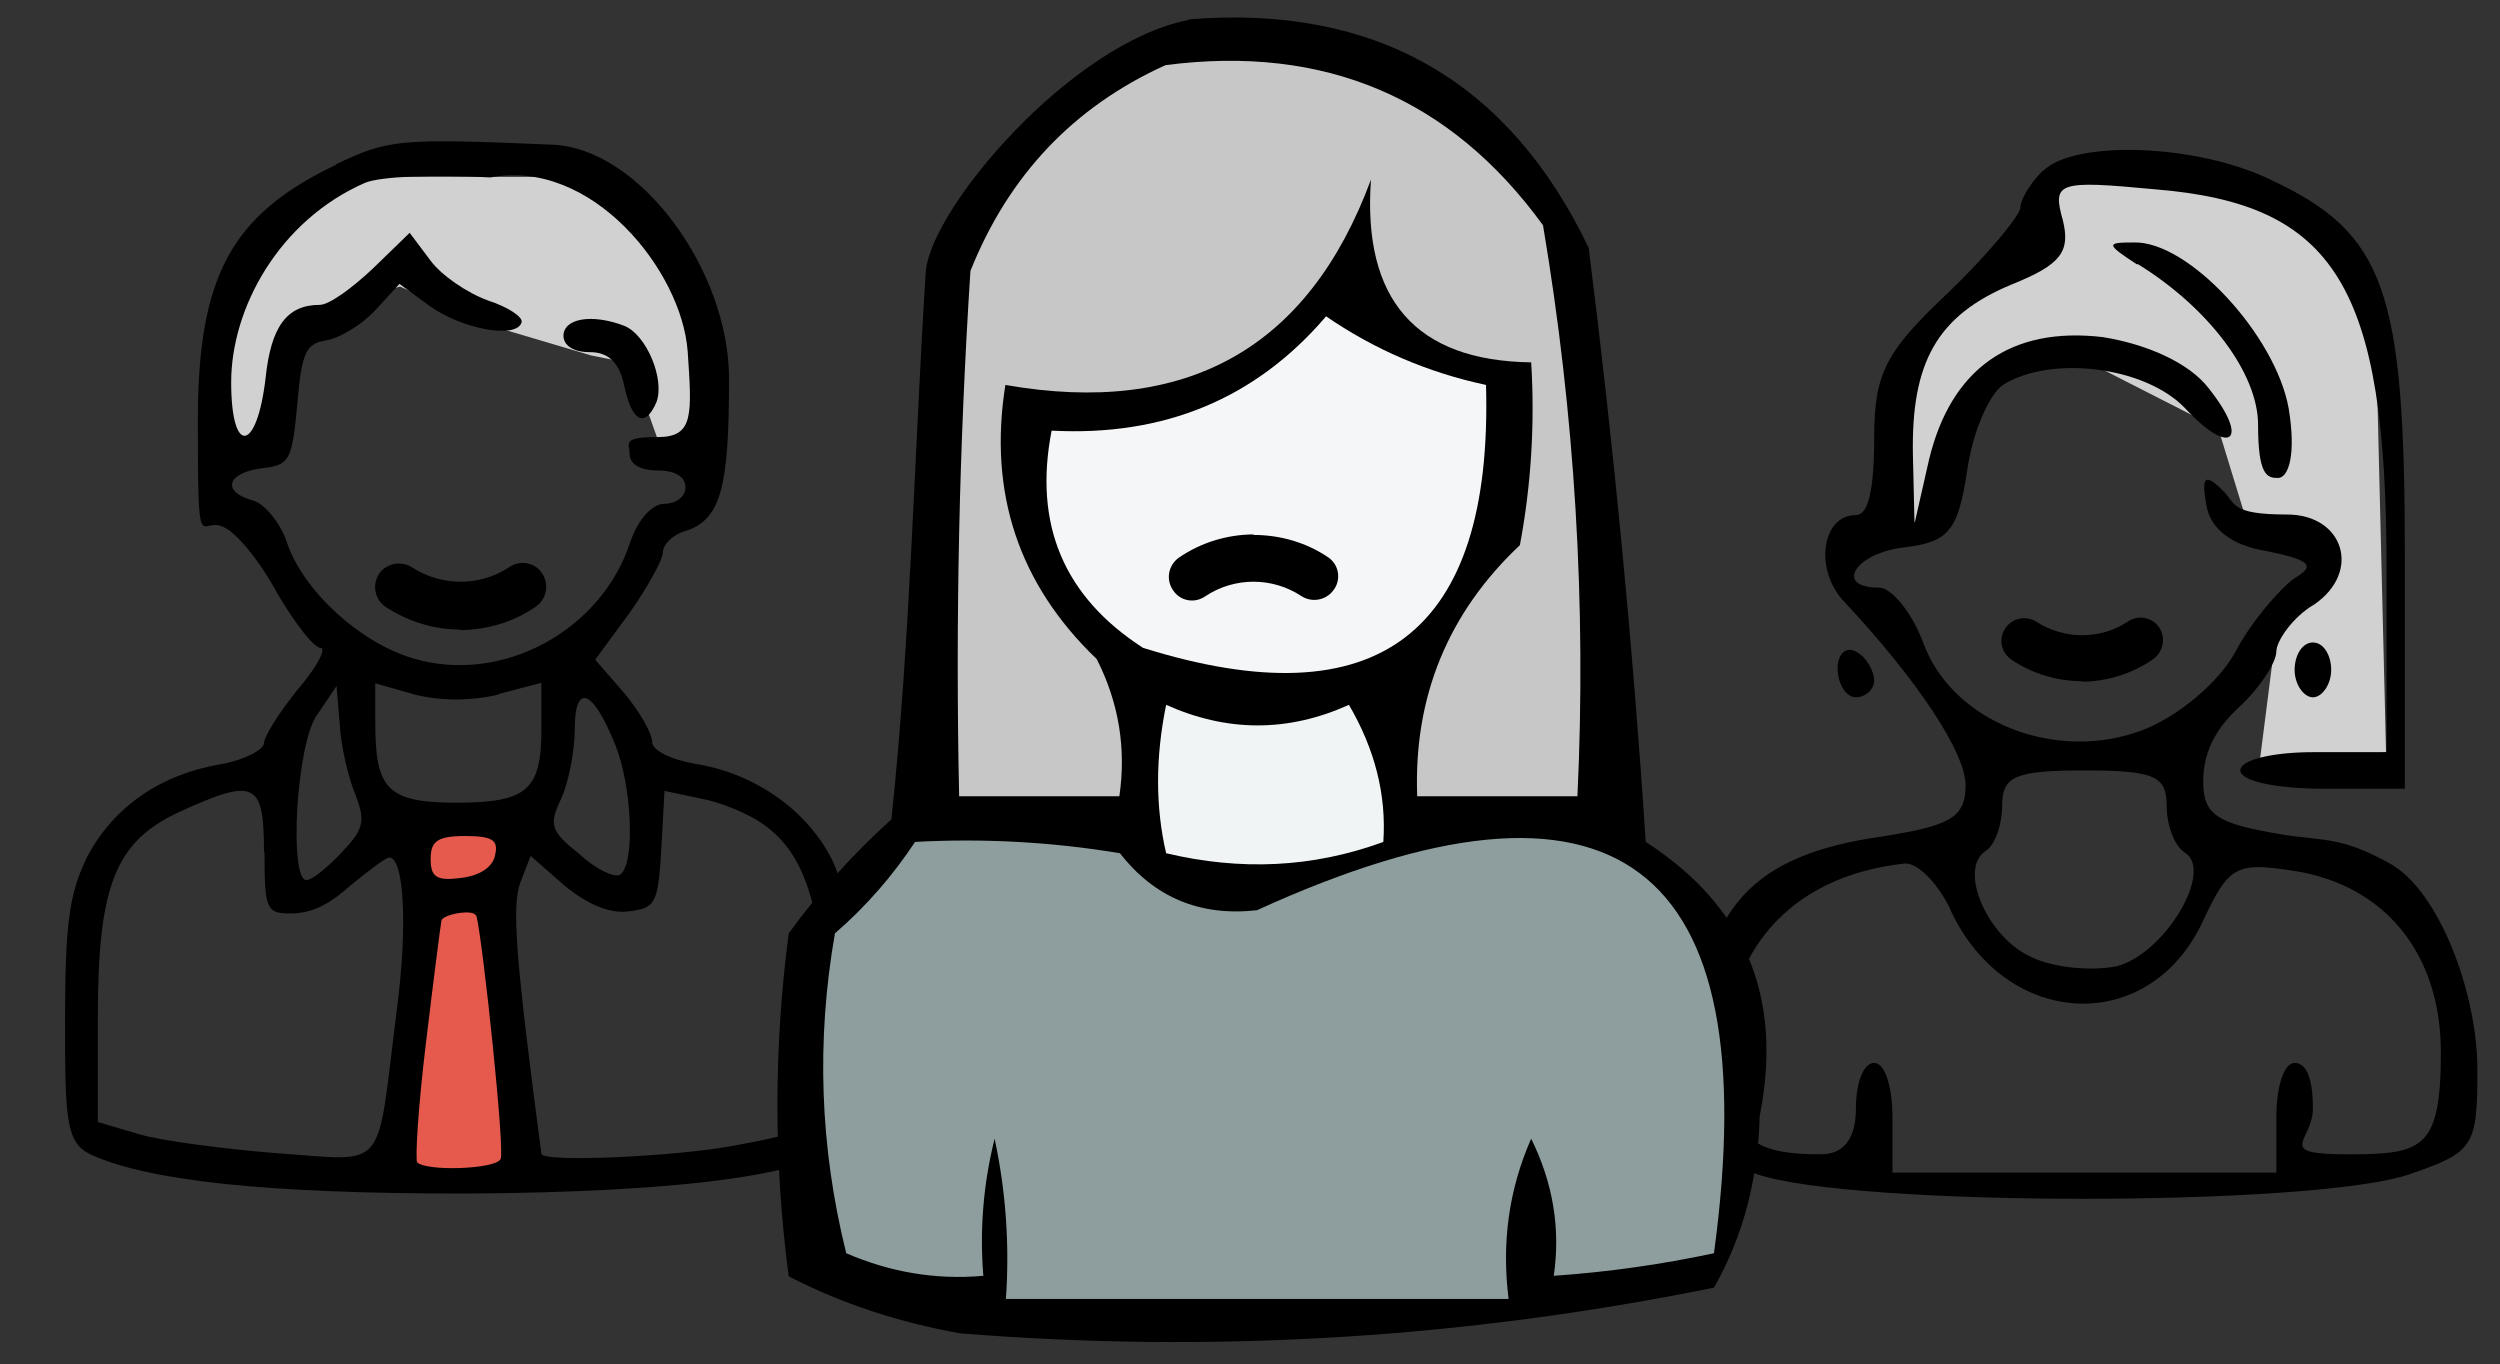 <?xml version="1.0" encoding="UTF-8"?>
<svg xmlns="http://www.w3.org/2000/svg" version="1.1" viewBox="0 0 465 253.7">
  <rect x="0" y="0" width="465" height="253.7" fill="#333333" stroke="none"/>
  <!-- Generator: Adobe Illustrator 29.1.0, SVG Export Plug-In . SVG Version: 2.1.0 Build 142)  -->
  <defs>
    <style>
      .st0 {
        fill: #8e9e9e;
      }

      .st0, .st1, .st2, .st3, .st4 {
        fill-rule: evenodd;
      }

      .st5 {
        fill: #e65a4d;
      }

      .st2 {
        fill: #f4f6f8;
      }

      .st3 {
        fill: #c7c7c8;
      }

      .st4 {
        fill: #f0f4f5;
      }

      .st6 {
        fill: #d1d1d1;
      }
    </style>
  </defs>
  <g id="Layer_2">
    <polygon class="st6" points="39.8 84.8 43.1 54.2 64.4 32.9 104.9 32.9 117.3 38.7 130.7 59.9 130.7 83 122.4 81.9 117.3 67.6 109.9 66.1 89 59.9 74.4 53.3 59.6 57.2 55.3 64.4 50.9 82.1 39.8 84.8"/>
    <polygon class="st5" points="77.5 153.9 77.5 178.4 72.2 219.7 98.8 219.7 92.2 170.6 93.2 153.9 77.5 153.9"/>
    <path d="M62.6,30.6c-19.6,9.3-25.8,20.8-25.8,47.6s.4,17.7,4.7,19.8c2.5,1,7,6.6,10.1,12.4,3.3,5.6,6.8,10.1,8,10.1s-.6,3.5-4.1,7.6c-3.5,4.3-6.4,8.9-6.4,10.1s-3.5,3.1-7.8,3.9c-11.5,1.9-20.2,8-25.1,17.3-3.3,6.8-4.1,12.2-4.1,30.7s.2,22.5,4.9,24.7c10.9,4.9,32.8,7.2,69.2,7.2,41.6-.2,66.8-3.7,71.7-10.3,4.1-5.4,1.9-41.6-3.1-51.7-4.5-9.1-14.2-16.1-25.3-17.9-4.7-.8-8.2-2.5-8.2-4.1s-2.3-5.6-5.2-9.1l-5.4-6.2,6.4-8.7c3.3-4.7,6.2-9.9,6.2-11.3s1.9-3.3,4.1-3.9c6.8-2.1,8.2-8.4,8.2-28.4s-16.5-42.9-33-43.5c-28.6-1.2-30.3-1-40.2,3.7ZM127.9,65.2c.8,12,1.2,16.1-5.6,16.1s-5.2,1.2-5.2,3.1,1.9,3.1,5.2,3.1,5.2,1.2,5.2,3.1-1.9,3.1-3.9,3.1-4.7,2.3-6.4,7.2c-5.4,16.5-23.9,26.4-40.2,21.6-10.1-2.9-20.8-12.8-23.7-21.8-1.2-3.5-4.1-7-6.2-7.6-6-1.6-4.9-5.2,1.6-6,5.2-.6,5.6-1.4,6.6-11.9.8-9.7,1.6-11.3,5.4-11.9,2.5-.4,6.6-2.9,9.1-5.6l4.5-4.9,5.6,4.1c6,4.3,16.1,6.2,17.1,3.1.4-1-2.5-2.9-6.2-4.1-3.9-1.4-8.7-4.7-10.7-7.4l-3.9-5.2-6.8,6.6c-3.9,3.7-8.2,6.8-9.9,6.8-6.2,0-9.1,4.1-10.1,13.6-1.6,13.8-6.4,14.6-6.4.8s8.9-30.1,24.9-37.1c2.9-1.2,13-1.6,23.3-1,18.9-3.6,35.6,17.4,36.7,32.3ZM92.7,129.1l8-2.1v8.7c0,11.3-2.7,13.6-15.9,13.6s-15-2.9-15-15.2v-7l7.4,2.1c4.9,1.2,10.3,1.2,15.5,0ZM66.1,147.8c1.9,4.9,1.6,6.4-2.5,10.7-2.7,2.9-5.6,5.2-6.6,5.2-3.3,0-1.9-25.8,2.1-30.9l3.5-5.2.6,7.2c.2,3.9,1.6,9.9,2.9,13ZM114.3,138.2c3.3,7.8,3.9,22.7,1,24.5-1,.6-4.5-1-7.6-3.9-5.4-4.3-5.6-5.4-3.3-10.3,1.4-3.1,2.5-8.9,2.5-12.8,0-8.7,3.3-7.6,7.4,2.5ZM49.2,158.6c0,10.7.4,11.3,4.9,11.3s7.8-2.3,11.1-5.2c3.5-2.9,6.6-5.2,7.2-5.2,2.7,0,3.5,12.4,1.4,28.4-3.9,30.7-1.4,28-22.3,26.6-9.9-.8-21.4-2.3-25.5-3.5l-7.8-2.3v-19.6c0-24.5,3.3-32.6,15.2-38.1,14-6.4,15.7-5.6,15.7,7.4ZM141.5,153c7.8,5.2,10.9,14,12.2,34.2,1.4,22,1,22.5-16.7,25.8-10.7,2.1-36.1,3.3-36.3,1.6-4.7-35.6-5.6-46.1-3.9-50.5l1.9-4.9,6.4,5.6c4.3,3.5,8.4,5.2,11.9,4.7,4.9-.6,5.4-1.4,6-11.5l.6-10.9,6.6,1.4c3.5.6,8.7,2.7,11.3,4.5ZM92.1,159c-.4,2.3-2.9,3.9-6.4,4.3-4.5.6-5.6-.2-5.6-3.5s1.2-4.3,6.4-4.3,6.2.8,5.6,3.5ZM88.6,170.3c1.2,4.5,5.4,44.3,4.5,45.3-1,1.9-13.8,2.3-15.5.6-.4-.6.2-10.5,1.6-22,1.4-11.7,2.7-21.8,2.9-22.9,0-1.2,6-2.3,6.4-1Z"/>
    <path d="M104.8,62.4c0,1.9,1.9,3.1,4.9,3.1s5.4,1.4,6.4,6.2c1.4,6.8,3.9,8,6,3.1,1.6-4.3-1.9-12.6-6-14.2-6-2.3-11.3-1.4-11.3,1.9Z"/>
    <path d="M85.7,117.1c-5,0-9.9-1.5-14.1-4.3-2-1.5-2.4-4.2-1-6.2,1.4-1.9,4.1-2.3,6-1.1,5.5,3.6,12.7,3.6,18.1,0,2-1.4,4.8-.9,6.1,1.1h0c1.4,2,.9,4.8-1.1,6.2-4.1,2.9-9.2,4.4-14.3,4.4h.2Z"/>
  </g>
  <g id="Layer_1">
    <polygon class="st6" points="351.9 96.1 353.6 68.5 379.4 42.9 384.2 32.5 426.5 38 441.9 62 443.8 139.9 420.1 143.3 423.7 115 433.6 102.3 417.9 97 412.6 79.7 387.7 67 372.3 67 365.2 79.7 362.5 98.6 351.9 96.1"/>
    <path d="M379.9,31.8c-2.4,2.4-4.1,5.4-4.1,6.8s-6.1,8.8-13.6,16c-11.6,10.9-13.6,15-13.6,26.9s-1.7,14.3-3.4,14.3c-6.5,0-7.8,10.5-2,16.3,13.6,14.6,22.4,27.9,22.4,34s-3.1,7.5-15.6,9.5c-24.1,3.4-33,13.3-34.7,37.7l-1.4,20.7,12.9,4.4c17.7,6.1,103.7,6.1,121.4,0,11.9-4.1,12.6-5.1,12.6-19.4s-7.1-33.3-16.3-38.4-12.2-4.1-20.1-5.4c-12.2-2-14.6-3.7-14.6-9.9s3.1-10.5,6.8-13.9c3.7-3.4,6.8-8.2,6.8-10.2s3.1-6.5,7.1-8.8c8.8-6.1,5.4-16.7-5.1-16.7s-9.5-2-11.9-4.4c-3.4-3.4-4.1-2.7-3.1,2.7.7,4.4,4.8,7.5,11.2,8.5,8.2,1.7,9.2,2.7,5.1,5.1-2.7,2-7.8,7.8-10.9,13.6-3.1,5.8-10.9,12.2-17.3,14.6-16,6.1-35.4-1.4-40.8-16.3-2-5.4-5.8-10.2-8.2-10.2-8.5,0-4.4-6.5,4.8-7.5,8.2-1,9.9-3.1,11.6-14.3,1-7.1,4.1-14.3,6.8-16,8.8-5.4,26.2-3.4,33.7,4.4,8.5,9.2,12.2,6.1,4.4-3.7-3.7-4.8-11.6-8.2-19.7-9.5-17-2-28.2,5.8-32.3,22.8l-2.7,11.9-.3-12.9c-.3-17,4.4-25.8,18.4-31.6,9.2-3.7,10.9-6.1,9.5-11.9-2-7.1-1-7.5,17-5.8,33.7,2.7,43.2,18,43.2,70.7v34h-13.6c-7.5,0-13.6,1.4-13.6,3.4s6.8,3.4,15.3,3.4h15.3v-43.5c0-49.3-3.7-59.8-24.8-69.7-13.9-6.8-36.7-7.5-42.5-1.7ZM403,149.8c0,3.7,1.4,7.5,3.4,8.8,5.4,3.4-3.7,18.7-12.6,21.1-4.8,1-11.9.3-16-1.7-8.2-3.7-13.6-16.3-8.5-19.7,1.7-1,3.1-4.8,3.1-8.5,0-5.4,2.4-6.5,15.3-6.5s15.3,1,15.3,6.5ZM362.9,169.5c10.5,22.1,37.1,23.1,46.9,1.7,4.8-10.2,6.1-10.9,17-9.2,17,2.7,27.2,15.6,27.2,33.7s-3.4,19-17.3,19-6.5-2.4-6.5-8.5-1.4-8.5-3.4-8.5-3.4,4.4-3.4,10.2v10.2h-71.4v-10.2c0-5.8-1.4-10.2-3.4-10.2s-3.4,3.7-3.4,8.5-1.7,8.5-6.5,8.5c-14.3,0-17.3-3.7-17.3-20.1s10.5-31.6,33-34c2.4,0,6.1,3.7,8.5,8.8Z"/>
    <path d="M397.6,49.1c13.3,8.2,22.4,20.4,22.4,29.9s1.7,9.9,3.7,9.9,3.4-4.4,2-12.9c-2.4-13.6-18.7-31.3-28.9-30.9-5.1,0-5.1.3.7,4.1Z"/>
    <path d="M341.8,124.3c0,3.1,1.7,5.4,3.4,5.4s3.4-1.4,3.4-3.1-1.4-4.4-3.4-5.4c-1.7-1-3.4.3-3.4,3.1Z"/>
    <path d="M426.8,124.6c0,2.7,1.7,5.1,3.4,5.1s3.4-2.4,3.4-5.1-1.4-5.1-3.4-5.1-3.4,2.4-3.4,5.1Z"/>
    <path d="M387.3,126.7c-4.7,0-9.4-1.4-13.3-4.1-1.9-1.4-2.3-4-.9-5.9,1.3-1.8,3.8-2.2,5.6-1.1,5.2,3.4,12,3.4,17.1,0,1.9-1.3,4.5-.8,5.8,1.1h0c1.3,1.9.8,4.5-1.1,5.9-3.9,2.7-8.6,4.2-13.5,4.2h.2Z"/>
  </g>
  <g id="Layer_3">
    <polygon points="236.6 213.3 236.6 213.3 236.6 213.3 236.6 213.3"/>
    <path class="st1" d="M221.1,3.6c34.7-2.8,59.5,11.4,74.4,42.5,4.6,36.6,8.2,73.4,10.6,110.5,18.5,11.9,25.6,28.9,21.2,51-.3,11.8-3.1,22.4-8.5,31.9-46.3,9.4-93.1,12.3-140.2,8.5-11.2-2-21.8-5.4-31.9-10.6-2.8-21.2-2.8-42.5,0-63.8,5.6-7.7,12-14.8,19.1-21.2,3.6-33.9,4.3-69.3,6.4-102,1.1-11.8,27-42.4,48.9-46.7Z"/>
    <path class="st3" d="M216.9,12.1c29.5-3.8,52.9,6.1,70.1,29.8,5.9,35,8.1,70.5,6.4,106.2h-29.8c-.7-18.4,5.7-34.1,19.1-46.7,2.1-11.2,2.8-22.6,2.1-34-21.5-.3-31.4-11.7-29.8-34-11.6,31.4-34.3,44.1-68,38.2-3.2,20.1,2.5,37.1,17,51,4.1,8.1,5.5,16.6,4.2,25.5h-29.8c-.7-32.6,0-65.2,2.1-97.7,7.1-17.8,19.2-30.5,36.1-38.2Z"/>
    <path class="st2" d="M246.6,58.8c9,6.2,19,10.5,29.8,12.8,1.3,46.2-20,62.6-63.8,48.9-14.7-9.5-20.4-22.9-17-40.4,20.9,1.1,37.9-5.9,51-21.2Z"/>
    <path class="st4" d="M216.9,131.1c11.4,5.1,22.7,5.1,34,0,4.8,8.2,7,16.7,6.4,25.5-13.1,4.8-26.5,5.4-40.4,2.1-2-8.6-2-17.8,0-27.6Z"/>
    <path class="st0" d="M170.1,156.6c12.8-.7,25.6,0,38.2,2.1,6.4,8.2,14.9,11.8,25.5,10.6,66.6-30.4,94.9-9.2,85,63.8-9.8,2.1-19.7,3.5-29.8,4.2,1.3-8.9-.2-17.4-4.2-25.5-4.2,9.5-5.5,19.5-4.2,29.8h-93.5c.7-10,0-20-2.1-29.8-2.1,8.4-2.8,16.9-2.1,25.5-8.9.8-17.4-.7-25.5-4.2-4.9-19.7-5.6-39.5-2.1-59.5,5.9-5.1,10.8-10.8,14.9-17Z"/>
    <path d="M233.2,99.5c4.9,0,9.8,1.4,13.9,4.2,2,1.4,2.4,4.2.9,6.1-1.4,1.9-4,2.3-5.9,1.1-5.4-3.6-12.5-3.6-17.9,0-2,1.4-4.7.9-6-1.1h0c-1.4-2-.9-4.7,1.1-6.1,4.1-2.8,9-4.3,14-4.3h-.2Z"/>
  </g>
</svg>